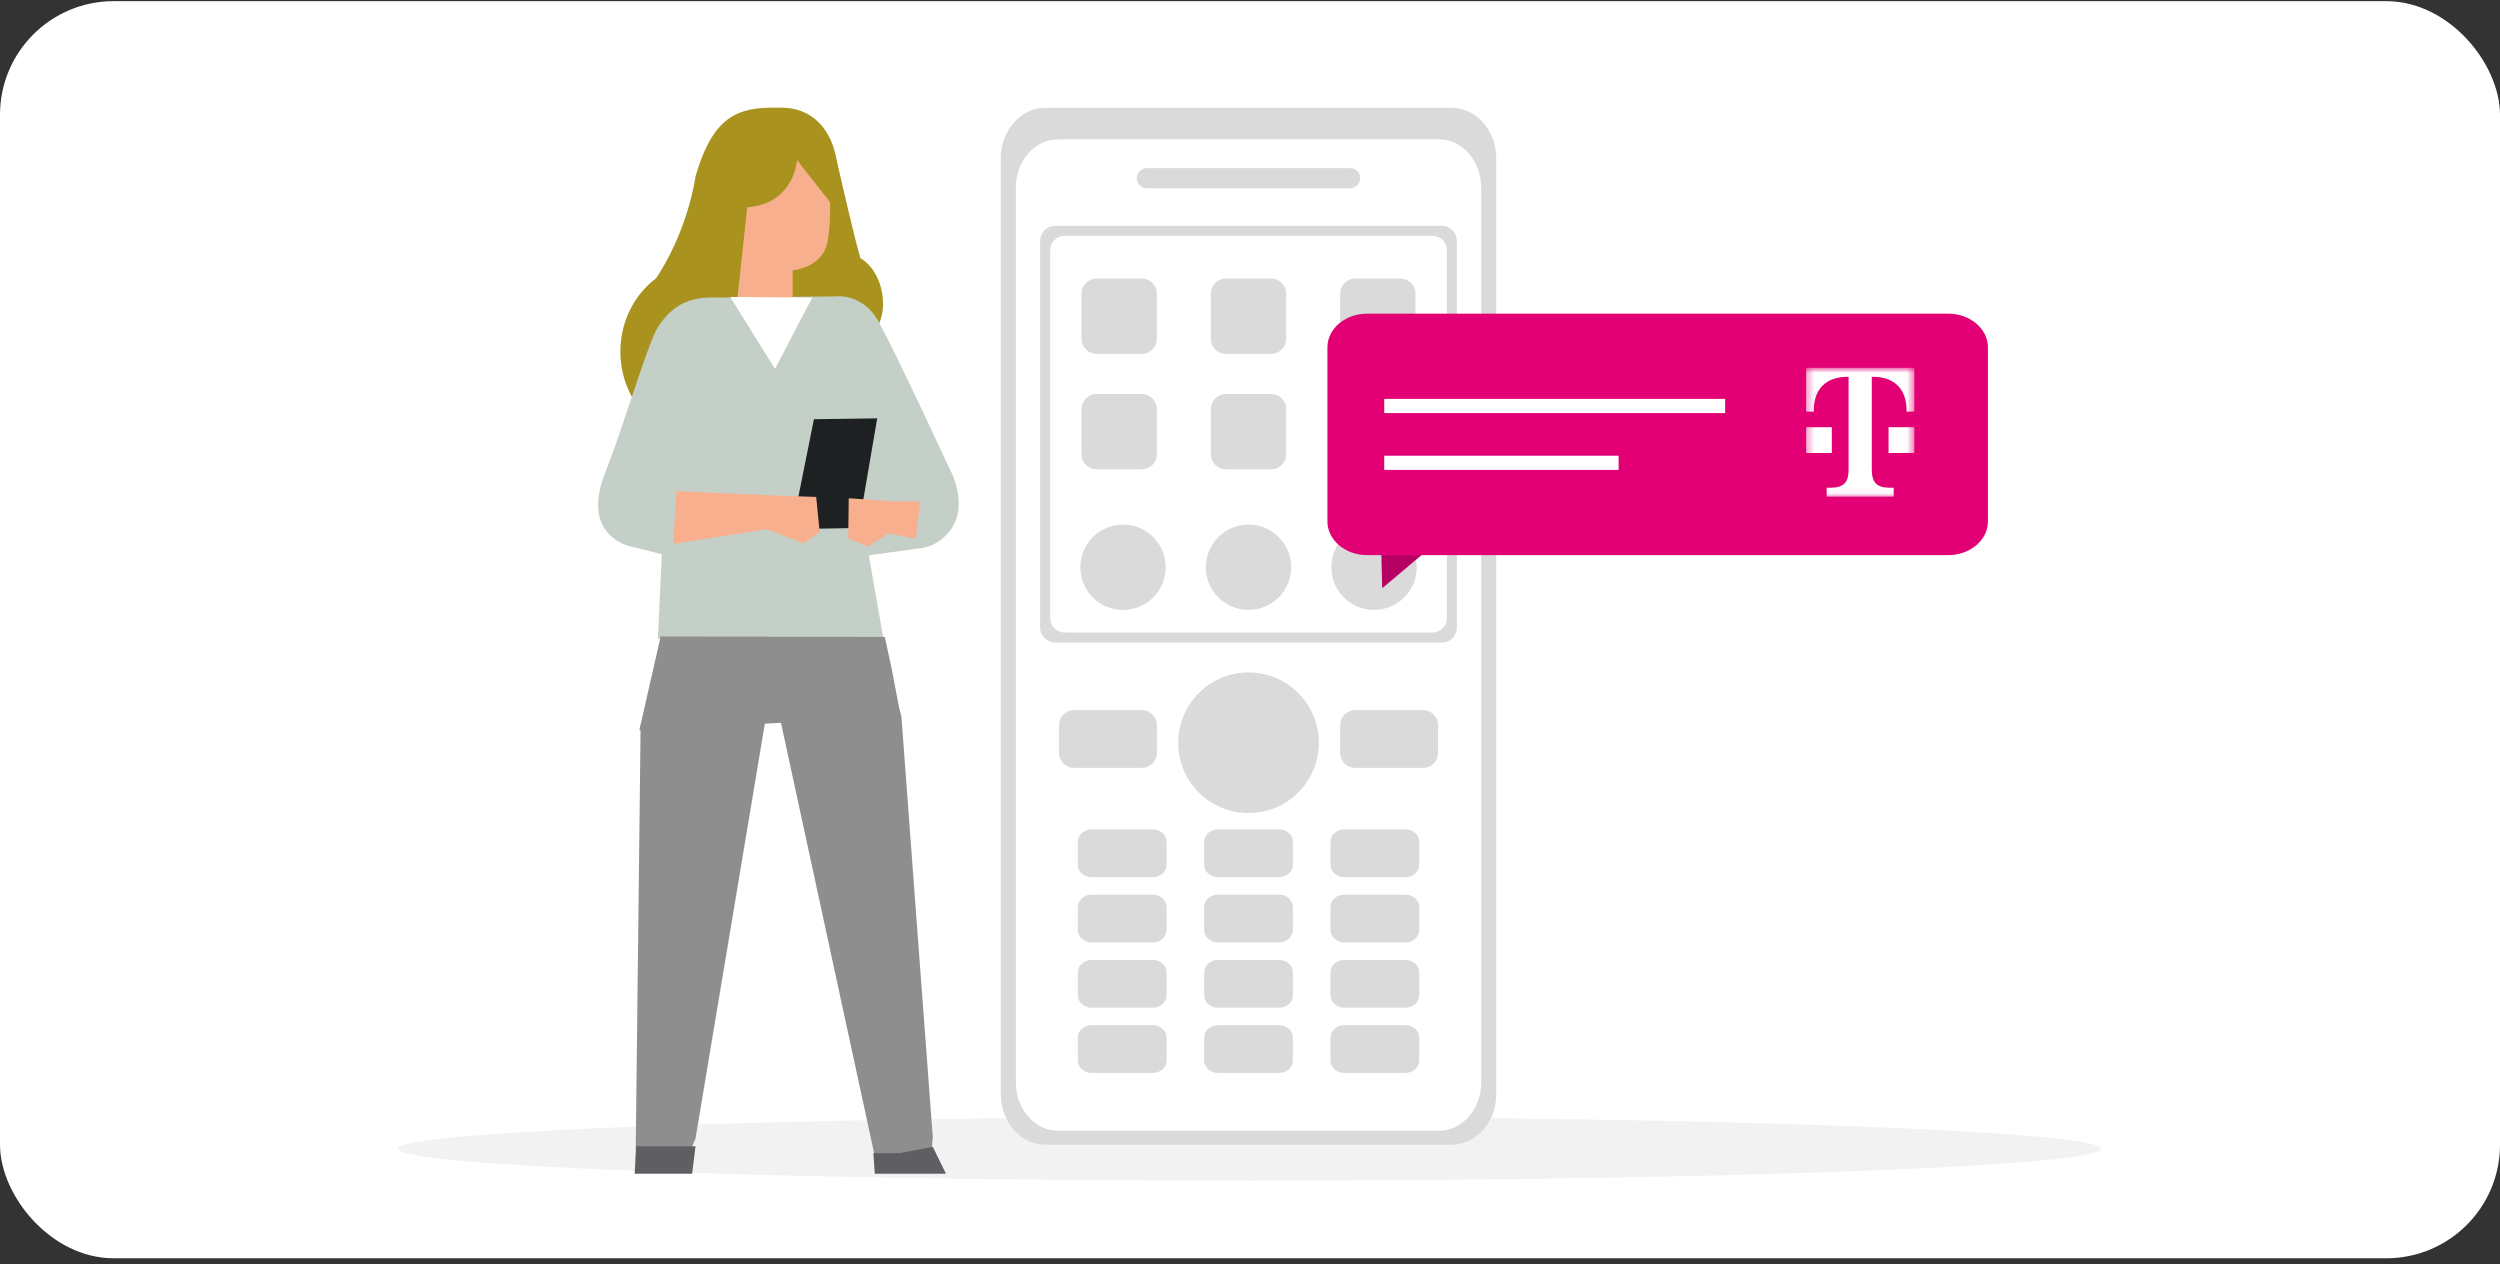 <svg width="352" height="178" viewBox="0 0 352 178" fill="none" xmlns="http://www.w3.org/2000/svg">
<rect x="0" y="0" width="352" height="178" fill="#333333" stroke="none"/>
<rect y="0.164" width="352" height="177" rx="16" fill="white"/>
<path d="M175.9 166.234C242.119 166.234 295.8 164.224 295.8 161.744C295.8 159.265 242.119 157.254 175.9 157.254C109.681 157.254 56 159.265 56 161.744C56 164.224 109.681 166.234 175.9 166.234Z" fill="#F2F2F2"/>
<path d="M121.15 36.364C120.23 33.264 118.1 23.904 117.64 21.784C116.84 18.124 114.3 15.164 110.08 15.164H108.5C102.76 15.164 100.02 17.704 97.92 24.854C97.92 24.854 96.96 32.584 91.94 39.854C89.81 42.944 90.91 53.514 94.52 53.514L111.75 42.484C112.87 43.254 118.49 48.894 119.91 48.614C126.04 47.384 125.16 38.634 121.14 36.354L121.15 36.364Z" fill="#A9921E"/>
<path d="M90.2 102.004L89.48 164.324H96.24L97.93 160.294L107.83 101.044L90.2 102.004Z" fill="#8E8E8E"/>
<path d="M110.99 49.504C110.99 56.464 105.7 62.114 99.17 62.114C92.64 62.114 87.35 56.464 87.35 49.504C87.35 42.544 92.64 36.894 99.17 36.894C105.7 36.894 110.99 42.544 110.99 49.504Z" fill="#A9921E"/>
<path d="M101.54 41.894L117.72 41.734C117.72 41.734 121.46 41.224 123.7 45.284C126.41 50.204 133.6 65.794 133.6 65.794C133.6 65.794 136.5 70.784 133.92 74.484C131.98 77.274 129.25 77.224 129.25 77.224L122.33 78.194L125.2 94.584L92.63 89.944L93.19 78.034L88.68 76.904C88.68 76.904 81.76 75.454 85.14 66.764C87.94 59.564 90.73 49.874 92.41 46.424C95.22 41.744 98.69 41.824 101.55 41.904L101.54 41.894Z" fill="#C4CFC7"/>
<path d="M105.21 29.184L103.81 42.144L111.6 42.084V38.054C111.6 38.054 114.73 37.854 116.09 35.314C117.01 33.604 116.88 28.484 116.88 28.484L112.22 22.534C112.22 22.534 111.87 28.664 105.21 29.194V29.184Z" fill="#F8AF8D"/>
<path d="M126.83 100.884L90.02 102.814L93.02 89.614L124.58 89.684L125.54 94.124L126.83 100.884Z" fill="#8E8E8E"/>
<path d="M102.81 41.814L109.12 51.934L114.37 41.894L102.81 41.814Z" fill="white"/>
<path d="M111.5 74.494L114.6 59.024L123.51 58.904L120.87 74.334L111.5 74.494Z" fill="#1E2121"/>
<path d="M95.24 69.154L94.79 76.574L107.93 74.524L113.13 76.504L115.41 74.914L114.92 69.974L109.37 69.784L95.24 69.154Z" fill="#F8AF8D"/>
<path d="M129.57 70.594L128.93 75.914L125.14 75.084L122.14 76.954L119.43 75.824L119.5 70.154L125.87 70.594H129.57Z" fill="#F8AF8D"/>
<path d="M108.8 99.914L109.77 100.884L123.29 163.354H131.02L131.34 160.184L126.91 100.804L124.9 94.124L118.46 98.624L108.8 99.914Z" fill="#8E8E8E"/>
<path d="M89.36 165.264H97.45L97.93 161.394H92.86H89.6L89.36 165.264Z" fill="#5F5E63"/>
<path d="M123.17 165.264H133.19L131.34 161.474L126.67 162.364H122.97L123.17 165.264Z" fill="#5F5E63"/>
<path d="M204.371 15.174C207.851 15.174 210.673 18.37 210.673 22.305V154.044C210.673 157.987 207.851 161.174 204.371 161.174H147.208C143.727 161.174 140.905 157.978 140.905 154.044V22.305C140.905 18.361 143.727 15.174 147.208 15.174" fill="#DADADA"/>
<path d="M208.555 152.388C208.555 156.153 205.902 159.207 202.635 159.207H148.953C145.686 159.207 143.033 156.153 143.033 152.388V26.436C143.033 22.67 145.686 19.617 148.953 19.617H202.635C205.902 19.617 208.555 22.67 208.555 26.436V152.388Z" fill="white"/>
<path d="M203.008 31.795H148.57C147.4 31.795 146.451 32.744 146.451 33.914V88.352C146.451 89.523 147.4 90.471 148.57 90.471H203.008C204.179 90.471 205.127 89.523 205.127 88.352V33.914C205.127 32.744 204.179 31.795 203.008 31.795Z" fill="#DADADA"/>
<path d="M149.888 33.202H201.7C202.813 33.202 203.721 34.11 203.721 35.223V87.035C203.721 88.148 202.813 89.056 201.7 89.056H149.888C148.775 89.056 147.867 88.148 147.867 87.035V35.223C147.867 34.11 148.775 33.202 149.888 33.202Z" fill="white"/>
<path d="M185.693 104.582C185.693 110.048 181.26 114.481 175.794 114.481C170.328 114.481 165.894 110.048 165.894 104.582C165.894 99.115 170.328 94.682 175.794 94.682C181.26 94.682 185.693 99.115 185.693 104.582Z" fill="#DADADA"/>
<path d="M200.364 99.988H190.812C189.642 99.988 188.693 100.937 188.693 102.107V105.997C188.693 107.167 189.642 108.116 190.812 108.116H200.364C201.535 108.116 202.483 107.167 202.483 105.997V102.107C202.483 100.937 201.535 99.988 200.364 99.988Z" fill="#DADADA"/>
<path d="M160.775 99.988H151.223C150.053 99.988 149.104 100.937 149.104 102.107V105.997C149.104 107.167 150.053 108.116 151.223 108.116H160.775C161.946 108.116 162.894 107.167 162.894 105.997V102.107C162.894 100.937 161.946 99.988 160.775 99.988Z" fill="#DADADA"/>
<path d="M182.043 121.745C182.043 122.716 181.18 123.499 180.12 123.499H171.467C170.408 123.499 169.544 122.716 169.544 121.745V118.532C169.544 117.561 170.408 116.778 171.467 116.778H180.12C181.18 116.778 182.043 117.561 182.043 118.532V121.745Z" fill="#DADADA"/>
<path d="M199.83 121.745C199.83 122.716 198.967 123.499 197.907 123.499H189.254C188.195 123.499 187.331 122.716 187.331 121.745V118.532C187.331 117.561 188.195 116.778 189.254 116.778H197.907C198.967 116.778 199.83 117.561 199.83 118.532V121.745Z" fill="#DADADA"/>
<path d="M164.256 121.745C164.256 122.716 163.393 123.499 162.333 123.499H153.68C152.621 123.499 151.757 122.716 151.757 121.745V118.532C151.757 117.561 152.621 116.778 153.68 116.778H162.333C163.393 116.778 164.256 117.561 164.256 118.532V121.745Z" fill="#DADADA"/>
<path d="M182.043 130.933C182.043 131.903 181.18 132.687 180.12 132.687H171.467C170.408 132.687 169.544 131.903 169.544 130.933V127.719C169.544 126.749 170.408 125.965 171.467 125.965H180.12C181.18 125.965 182.043 126.749 182.043 127.719V130.933Z" fill="#DADADA"/>
<path d="M199.83 130.933C199.83 131.903 198.967 132.687 197.907 132.687H189.254C188.195 132.687 187.331 131.903 187.331 130.933V127.719C187.331 126.749 188.195 125.965 189.254 125.965H197.907C198.967 125.965 199.83 126.749 199.83 127.719V130.933Z" fill="#DADADA"/>
<path d="M164.256 130.933C164.256 131.903 163.393 132.687 162.333 132.687H153.68C152.621 132.687 151.757 131.903 151.757 130.933V127.719C151.757 126.749 152.621 125.965 153.68 125.965H162.333C163.393 125.965 164.256 126.749 164.256 127.719V130.933Z" fill="#DADADA"/>
<path d="M182.043 140.129C182.043 141.099 181.18 141.883 180.12 141.883H171.467C170.408 141.883 169.544 141.099 169.544 140.129V136.915C169.544 135.945 170.408 135.161 171.467 135.161H180.12C181.18 135.161 182.043 135.945 182.043 136.915V140.129Z" fill="#DADADA"/>
<path d="M199.83 140.129C199.83 141.099 198.967 141.883 197.907 141.883H189.254C188.195 141.883 187.331 141.099 187.331 140.129V136.915C187.331 135.945 188.195 135.161 189.254 135.161H197.907C198.967 135.161 199.83 135.945 199.83 136.915V140.129Z" fill="#DADADA"/>
<path d="M164.256 140.129C164.256 141.099 163.393 141.883 162.333 141.883H153.68C152.621 141.883 151.757 141.099 151.757 140.129V136.915C151.757 135.945 152.621 135.161 153.68 135.161H162.333C163.393 135.161 164.256 135.945 164.256 136.915V140.129Z" fill="#DADADA"/>
<path d="M182.043 149.316C182.043 150.287 181.18 151.07 180.12 151.07H171.467C170.408 151.07 169.544 150.287 169.544 149.316V146.103C169.544 145.132 170.408 144.349 171.467 144.349H180.12C181.18 144.349 182.043 145.132 182.043 146.103V149.316Z" fill="#DADADA"/>
<path d="M199.83 149.316C199.83 150.287 198.967 151.07 197.907 151.07H189.254C188.195 151.07 187.331 150.287 187.331 149.316V146.103C187.331 145.132 188.195 144.349 189.254 144.349H197.907C198.967 144.349 199.83 145.132 199.83 146.103V149.316Z" fill="#DADADA"/>
<path d="M164.256 149.316C164.256 150.287 163.393 151.07 162.333 151.07H153.68C152.621 151.07 151.757 150.287 151.757 149.316V146.103C151.757 145.132 152.621 144.349 153.68 144.349H162.333C163.393 144.349 164.256 145.132 164.256 146.103V149.316Z" fill="#DADADA"/>
<path d="M191.524 25.092C191.524 25.875 190.892 26.507 190.109 26.507H161.479C160.695 26.507 160.063 25.875 160.063 25.092C160.063 24.308 160.695 23.676 161.479 23.676H190.109C190.892 23.676 191.524 24.308 191.524 25.092Z" fill="#DADADA"/>
<path d="M160.766 39.22H154.401C153.231 39.22 152.282 40.169 152.282 41.339V47.704C152.282 48.874 153.231 49.823 154.401 49.823H160.766C161.937 49.823 162.885 48.874 162.885 47.704V41.339C162.885 40.169 161.937 39.22 160.766 39.22Z" fill="#DADADA"/>
<path d="M178.972 39.22H172.607C171.437 39.22 170.488 40.169 170.488 41.339V47.704C170.488 48.874 171.437 49.823 172.607 49.823H178.972C180.142 49.823 181.091 48.874 181.091 47.704V41.339C181.091 40.169 180.142 39.22 178.972 39.22Z" fill="#DADADA"/>
<path d="M197.178 39.22H190.812C189.642 39.22 188.693 40.169 188.693 41.339V47.704C188.693 48.874 189.642 49.823 190.812 49.823H197.178C198.348 49.823 199.296 48.874 199.296 47.704V41.339C199.296 40.169 198.348 39.22 197.178 39.22Z" fill="#DADADA"/>
<path d="M160.766 55.476H154.401C153.231 55.476 152.282 56.424 152.282 57.594V63.96C152.282 65.13 153.231 66.079 154.401 66.079H160.766C161.937 66.079 162.885 65.13 162.885 63.96V57.594C162.885 56.424 161.937 55.476 160.766 55.476Z" fill="#DADADA"/>
<path d="M178.972 55.476H172.607C171.437 55.476 170.488 56.424 170.488 57.594V63.96C170.488 65.13 171.437 66.079 172.607 66.079H178.972C180.142 66.079 181.091 65.13 181.091 63.96V57.594C181.091 56.424 180.142 55.476 178.972 55.476Z" fill="#DADADA"/>
<path d="M197.178 55.476H190.812C189.642 55.476 188.693 56.424 188.693 57.594V63.96C188.693 65.13 189.642 66.079 190.812 66.079H197.178C198.348 66.079 199.296 65.13 199.296 63.96V57.594C199.296 56.424 198.348 55.476 197.178 55.476Z" fill="#DADADA"/>
<path d="M181.803 79.868C181.803 83.189 179.114 85.877 175.794 85.877C172.473 85.877 169.785 83.189 169.785 79.868C169.785 76.548 172.473 73.859 175.794 73.859C179.114 73.859 181.803 76.548 181.803 79.868Z" fill="#DADADA"/>
<path d="M164.132 79.868C164.132 83.189 161.443 85.877 158.122 85.877C154.802 85.877 152.113 83.189 152.113 79.868C152.113 76.548 154.802 73.859 158.122 73.859C161.443 73.859 164.132 76.548 164.132 79.868Z" fill="#DADADA"/>
<path d="M199.474 79.868C199.474 83.189 196.786 85.877 193.465 85.877C190.144 85.877 187.456 83.189 187.456 79.868C187.456 76.548 190.144 73.859 193.465 73.859C196.786 73.859 199.474 76.548 199.474 79.868Z" fill="#DADADA"/>
<path d="M194.461 76.786L194.618 82.823L201.567 76.958L194.461 76.786Z" fill="#B70064"/>
<path d="M274.307 44.164H192.493C189.404 44.164 186.9 46.289 186.9 48.911V73.418C186.9 76.039 189.404 78.164 192.493 78.164H274.307C277.396 78.164 279.9 76.039 279.9 73.418V48.911C279.9 46.289 277.396 44.164 274.307 44.164Z" fill="#E20074"/>
<path d="M242.9 56.164H194.9V58.164H242.9V56.164Z" fill="white"/>
<path d="M227.9 64.164H194.9V66.164H227.9V64.164Z" fill="white"/>
<mask id="mask0_85_5920" style="mask-type:luminance" maskUnits="userSpaceOnUse" x="254" y="51" width="16" height="19">
<path d="M269.539 51.785H254.289V69.949H269.539V51.785Z" fill="white"/>
</mask>
<g mask="url(#mask0_85_5920)">
<path d="M257.92 63.778H254.289V60.146H257.92V63.778ZM254.289 51.785V57.957H255.38V57.778C255.38 54.871 257.016 53.056 260.102 53.056H260.281V66.131C260.281 67.947 259.557 68.672 257.741 68.672H257.196V69.942H266.632V68.672H266.087C264.271 68.672 263.547 67.947 263.547 66.131V53.056H263.726C266.812 53.056 268.448 54.871 268.448 57.778V57.957H269.539V51.785H254.289ZM265.908 63.778H269.539V60.146H265.908V63.778Z" fill="white"/>
</g>
</svg>
